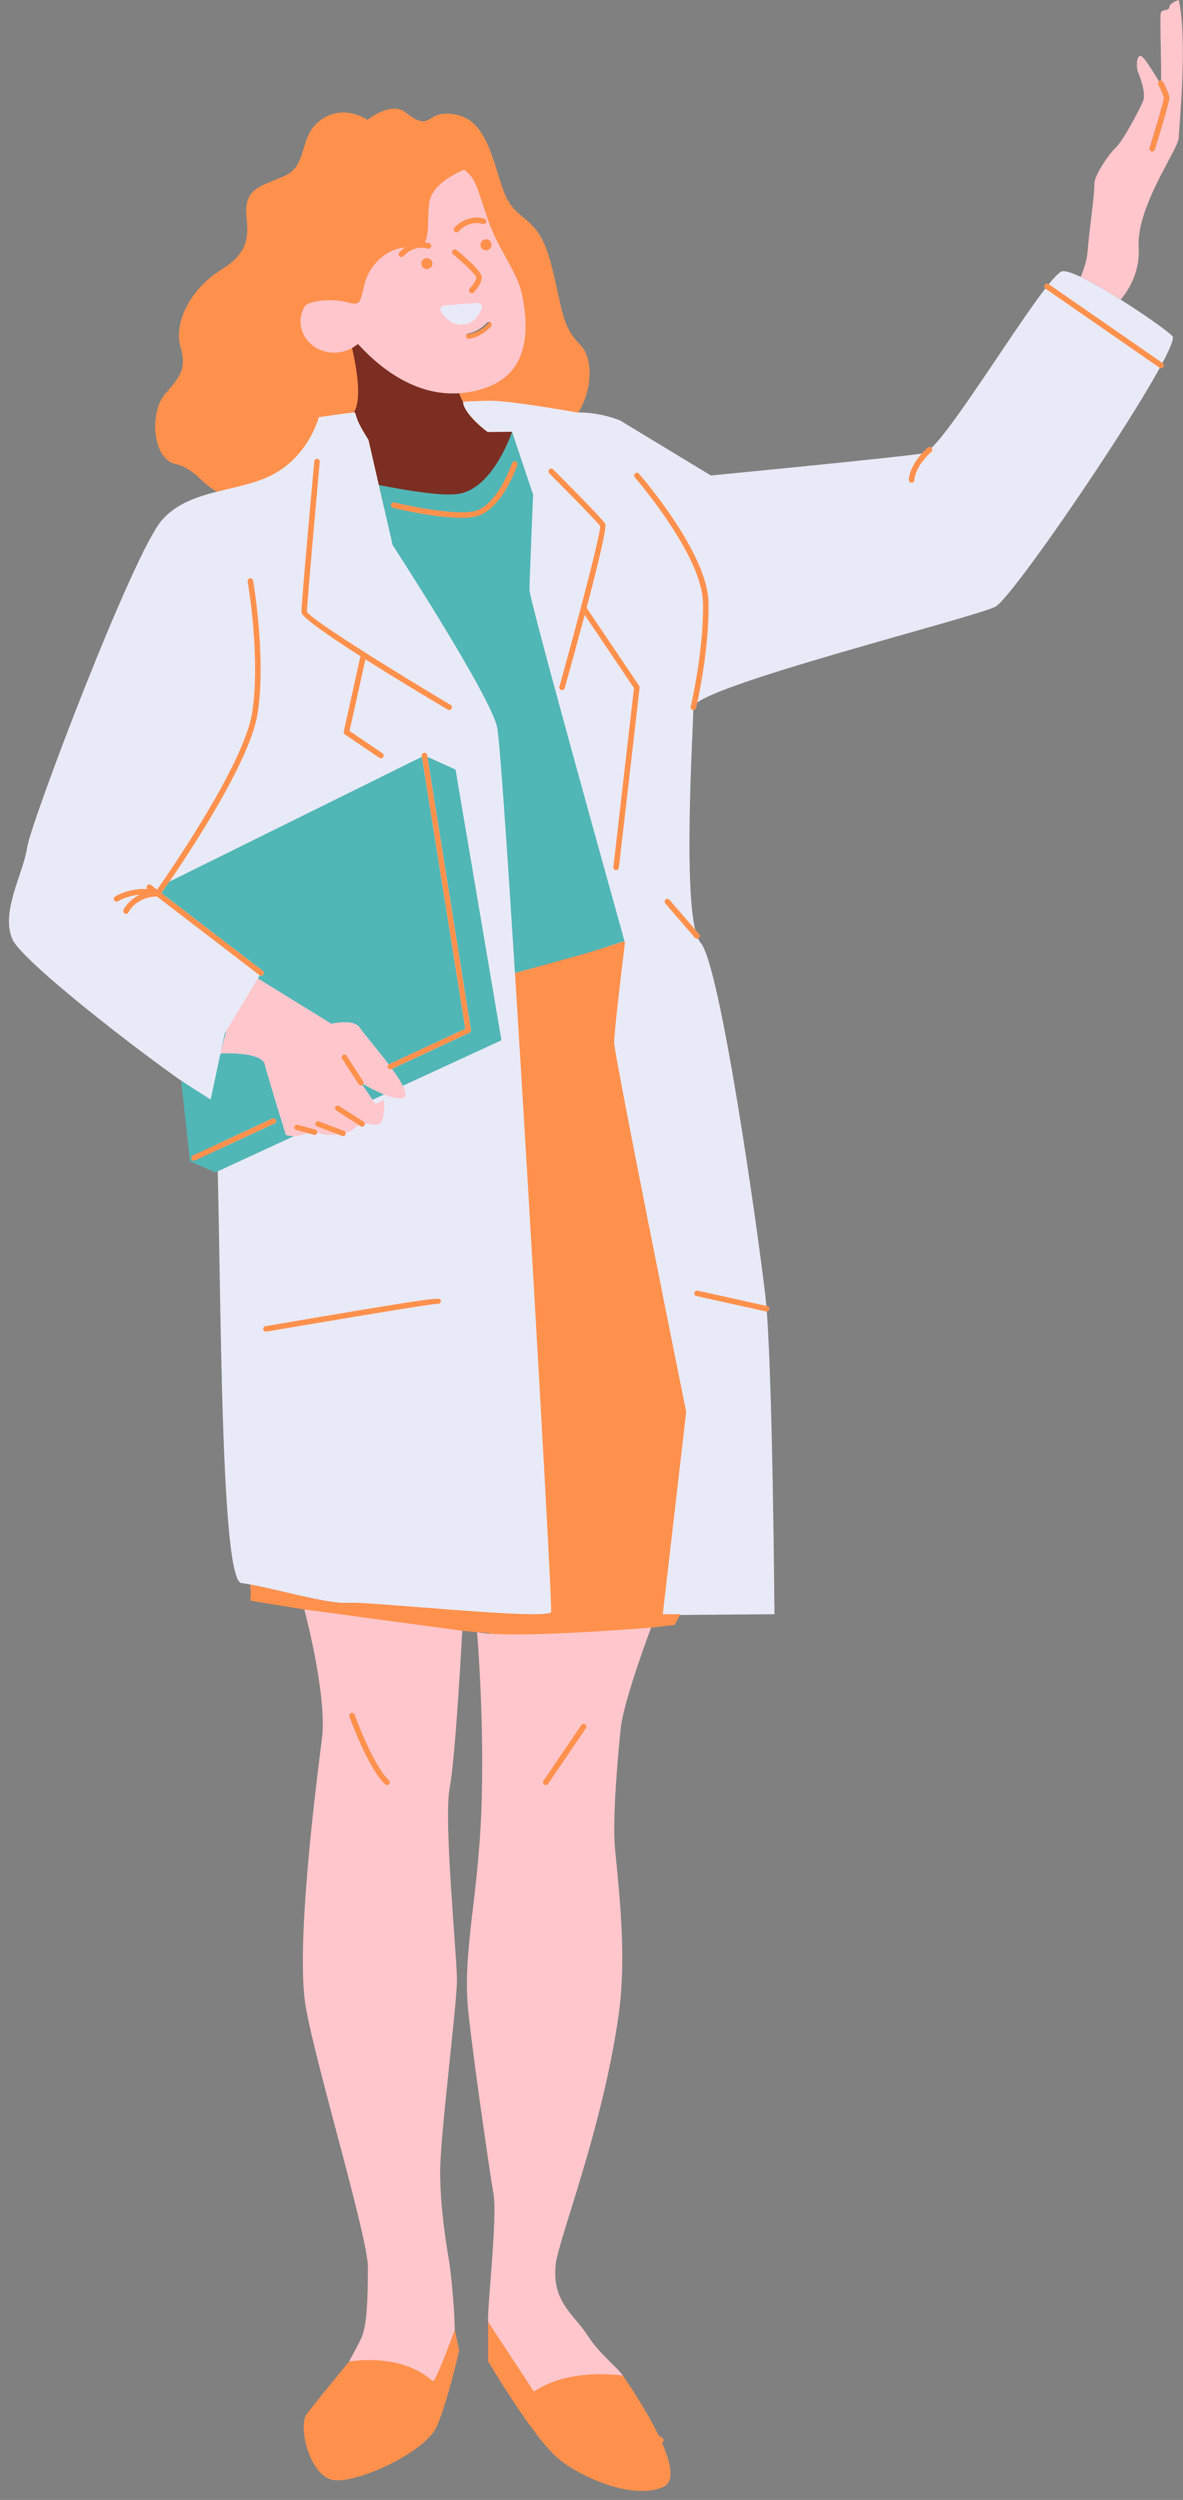 <?xml version="1.0" encoding="UTF-8" standalone="no"?><svg xmlns="http://www.w3.org/2000/svg" xmlns:xlink="http://www.w3.org/1999/xlink" fill="#000000" height="501.8" preserveAspectRatio="xMidYMid meet" version="1" viewBox="-1.8 0.0 237.6 501.8" width="237.6" zoomAndPan="magnify"><rect x="-1.8" y="0.0" width="237.6" height="501.8" fill="#808080" stroke="none"/><defs><clipPath id="a"><path d="M 42 0 L 235.77 0 L 235.77 481 L 42 481 Z M 42 0"/></clipPath></defs><g><g id="change1_1"><path d="M 92.281 66.152 C 94.922 65.633 96.359 63.137 97.059 61.355 C 97.398 60.492 96.707 59.582 95.785 59.652 L 85.664 60.453 C 84.727 60.527 84.188 61.566 84.691 62.363 C 85.895 64.266 88.332 66.934 92.281 66.152 Z M 233.676 67.457 C 231.508 65.285 214.867 54.074 211.613 54.438 C 208.359 54.797 187.742 90.242 183.762 90.969 C 179.785 91.691 140.98 95.441 140.98 95.441 L 122.727 84.391 C 122.727 84.391 119.07 82.793 114.41 82.793 C 109.402 81.367 103.781 79.062 99.086 78.672 C 97.691 78.555 93.336 80.535 91.18 80.629 C 91.195 82.359 93.902 85.09 96.148 86.742 L 101.039 86.676 L 100.609 99.641 C 100.609 99.641 100.074 117.363 100.074 119.535 C 100.074 121.707 119.609 189.438 119.609 189.438 C 119.609 189.438 115.848 206.801 115.848 209.332 C 115.848 211.863 126.242 283.535 126.242 283.535 L 126.422 324.223 L 153.742 324.016 C 153.742 324.016 153.379 272.902 151.934 260.242 C 150.484 247.586 142.891 193.691 138.91 189.223 C 134.934 184.754 137.465 145.945 137.465 141.969 C 137.465 137.988 194.176 123.934 198.156 121.762 C 202.133 119.594 235.848 69.629 233.676 67.457 Z M 100.969 145.523 C 102.414 152.035 114.414 322.773 114.055 324.582 C 113.691 326.391 71.996 321.371 68.02 321.734 C 64.039 322.094 52.102 318.48 46.676 317.754 C 41.254 317.031 43.062 220.816 40.891 220.816 C 38.719 220.816 3.273 194.055 0.742 188.629 C -1.789 183.203 2.914 175.242 3.637 170.18 C 4.359 165.117 24.977 110.859 30.762 104.352 C 33.773 100.965 37.961 99.633 42.25 98.574 C 46.207 97.598 49.008 95.367 52.305 93.457 C 59.18 89.477 59.836 81.984 59.836 81.984 C 59.836 81.984 65.211 83.297 69.504 82.738 C 69.77 83.637 70.043 84.41 70.324 85 C 70.652 85.691 71.32 86.84 72.215 88.293 L 80 109.496 C 80 109.496 99.523 139.016 100.969 145.523" fill="#e9eaf7"/></g><g id="change2_1"><path d="M 69.586 344.121 C 69.48 343.836 69.207 343.641 68.902 343.641 C 68.816 343.641 68.734 343.656 68.656 343.684 C 68.477 343.746 68.332 343.879 68.246 344.055 C 68.164 344.23 68.156 344.43 68.219 344.609 C 68.371 345.035 72 355.074 75.43 358.277 C 75.566 358.402 75.738 358.473 75.922 358.473 C 76.125 358.473 76.316 358.391 76.453 358.242 C 76.586 358.102 76.656 357.918 76.648 357.727 C 76.641 357.531 76.559 357.352 76.418 357.219 C 73.266 354.273 69.621 344.223 69.586 344.121 Z M 115.812 345.996 C 115.691 345.914 115.551 345.871 115.402 345.871 C 115.164 345.871 114.941 345.988 114.805 346.188 L 107.219 357.34 C 106.996 357.672 107.082 358.121 107.414 358.348 C 107.531 358.43 107.676 358.473 107.82 358.473 C 108.062 358.473 108.285 358.355 108.422 358.156 L 116.004 347.004 C 116.227 346.676 116.141 346.223 115.812 345.996 Z M 92.668 66.996 C 96.008 66.336 97.824 63.18 98.707 60.926 C 99.137 59.84 98.262 58.684 97.098 58.777 L 84.301 59.785 C 83.117 59.883 82.434 61.195 83.066 62.199 C 84.59 64.609 87.676 67.98 92.668 66.996 Z M 84.84 473.977 C 84.266 473.574 79.664 472.492 68.316 474.004 C 68.316 474.004 61.574 482.211 59.789 484.59 C 58.004 486.969 60.387 497.23 65.293 497.824 C 70.199 498.418 83.73 492.172 85.961 486.969 C 88.191 481.766 90.422 471.801 90.422 471.801 L 89.539 467.637 C 89.539 467.637 85.41 474.375 84.84 473.977 Z M 208.809 57.02 C 208.551 56.848 208.207 56.906 208.031 57.16 C 207.855 57.414 207.918 57.762 208.172 57.938 L 231.086 73.809 C 231.184 73.875 231.297 73.906 231.402 73.906 C 231.582 73.906 231.754 73.824 231.863 73.668 C 232.039 73.414 231.977 73.066 231.723 72.891 Z M 53.617 224.777 C 53.488 224.504 53.16 224.379 52.879 224.512 L 36.914 231.934 C 36.637 232.062 36.516 232.395 36.645 232.676 C 36.738 232.875 36.941 232.996 37.148 232.996 C 37.227 232.996 37.309 232.98 37.383 232.941 L 53.348 225.52 C 53.629 225.391 53.75 225.059 53.617 224.777 Z M 50.656 195.863 C 50.824 195.863 50.988 195.789 51.098 195.645 C 51.285 195.398 51.242 195.051 50.996 194.863 L 30.641 179.258 C 33.098 175.773 48.258 153.938 49.934 143.262 C 51.711 131.926 49.062 116.688 49.035 116.535 C 48.98 116.23 48.691 116.031 48.391 116.082 C 48.086 116.137 47.883 116.426 47.938 116.73 C 47.965 116.883 50.582 131.934 48.832 143.09 C 47.219 153.352 32.195 175.098 29.754 178.574 L 28.531 177.641 C 28.285 177.449 27.938 177.5 27.75 177.742 C 27.582 177.961 27.602 178.258 27.777 178.453 C 24.129 178.219 21.449 179.871 21.316 179.953 C 21.055 180.117 20.977 180.461 21.141 180.719 C 21.301 180.98 21.648 181.062 21.906 180.898 C 21.934 180.883 23.719 179.789 26.281 179.586 C 23.938 180.672 23.051 182.535 23 182.645 C 22.871 182.926 22.992 183.254 23.273 183.383 C 23.555 183.512 23.887 183.391 24.016 183.109 C 24.027 183.078 25.457 180.078 29.691 179.934 L 50.316 195.746 C 50.418 195.828 50.539 195.863 50.656 195.863 Z M 92.801 206.73 L 84 151.562 C 83.953 151.258 83.668 151.059 83.363 151.102 C 83.059 151.148 82.852 151.434 82.898 151.738 L 91.637 206.488 L 76.355 213.594 C 76.078 213.723 75.957 214.055 76.086 214.336 C 76.18 214.535 76.383 214.656 76.594 214.656 C 76.672 214.656 76.754 214.641 76.828 214.605 L 92.488 207.324 C 92.715 207.219 92.844 206.977 92.801 206.73 Z M 131.422 490.117 C 131.582 489.855 131.5 489.512 131.238 489.352 C 131.195 489.324 130.934 489.168 130.531 488.945 C 127.695 483.039 123.289 476.848 123.289 476.848 C 123.289 476.848 112.676 471.938 105.539 476.844 L 96.23 466.051 L 96.23 473.957 C 96.23 473.957 105.453 489.57 110.43 493.586 C 115.402 497.602 125.664 501.836 131.465 499.16 C 133.75 498.105 132.957 494.414 131.164 490.328 C 131.266 490.281 131.359 490.219 131.422 490.117 Z M 184.523 89.855 C 184.383 89.977 181.035 92.824 180.723 96.285 C 180.695 96.59 180.922 96.859 181.227 96.891 C 181.242 96.891 181.262 96.895 181.277 96.895 C 181.562 96.895 181.805 96.676 181.832 96.387 C 182.105 93.387 185.211 90.734 185.242 90.707 C 185.477 90.508 185.508 90.156 185.309 89.922 C 185.109 89.688 184.762 89.652 184.523 89.855 Z M 152.285 262.16 L 138.32 259.062 C 138.016 258.996 137.723 259.188 137.656 259.484 C 137.59 259.785 137.777 260.086 138.078 260.152 L 152.043 263.246 C 152.086 263.258 152.125 263.262 152.164 263.262 C 152.422 263.262 152.652 263.086 152.711 262.824 C 152.773 262.523 152.586 262.227 152.285 262.16 Z M 51.062 266.84 C 51.109 267.109 51.344 267.301 51.609 267.301 C 51.641 267.301 51.672 267.301 51.707 267.293 C 64.668 265.078 84.207 261.812 86.031 261.703 C 86.184 261.746 86.352 261.727 86.492 261.633 C 86.711 261.484 86.809 261.191 86.711 260.949 C 86.484 260.387 86.422 260.23 51.52 266.195 C 51.215 266.246 51.012 266.535 51.062 266.84 Z M 229.449 30.395 C 229.508 30.41 229.562 30.422 229.617 30.422 C 229.855 30.422 230.074 30.266 230.148 30.027 C 230.832 27.812 233.062 20.52 233.062 19.719 C 233.062 18.84 232.027 16.855 231.816 16.465 C 231.672 16.191 231.34 16.09 231.062 16.234 C 230.793 16.383 230.688 16.719 230.836 16.992 C 231.367 17.992 231.945 19.32 231.945 19.711 C 231.91 20.336 230.172 26.168 229.082 29.695 C 228.992 29.992 229.156 30.305 229.449 30.395 Z M 61.922 92.098 C 61.609 92.074 61.344 92.297 61.316 92.605 C 61.211 93.766 58.723 121.09 58.734 122.883 C 58.742 123.859 64.016 127.523 70.594 131.719 L 67.238 146.848 C 67.188 147.07 67.281 147.301 67.469 147.43 L 74.383 152.113 C 74.48 152.18 74.59 152.207 74.695 152.207 C 74.875 152.207 75.051 152.121 75.16 151.965 C 75.332 151.707 75.266 151.359 75.008 151.188 L 68.41 146.719 L 71.594 132.355 C 77.086 135.828 83.32 139.59 88.129 142.445 C 88.395 142.605 88.734 142.52 88.895 142.254 C 89.051 141.988 88.965 141.645 88.699 141.488 C 83.633 138.477 77.102 134.5 71.531 130.969 C 71.527 130.969 71.523 130.965 71.52 130.961 C 65.363 127.059 60.383 123.699 59.852 122.801 C 59.898 120.465 62.402 92.984 62.426 92.703 C 62.453 92.398 62.227 92.129 61.922 92.098 Z M 109.293 94.219 C 109.074 94 108.723 94 108.504 94.219 C 108.289 94.438 108.289 94.789 108.508 95.008 C 112.168 98.66 118.066 104.656 118.742 105.617 C 118.797 107.449 113.773 126.254 110.555 137.82 C 110.473 138.117 110.645 138.426 110.941 138.508 C 111.238 138.59 111.547 138.418 111.629 138.117 C 112.965 133.316 114.371 128.188 115.637 123.438 L 125.531 138.109 L 121.391 174.039 C 121.355 174.348 121.574 174.621 121.883 174.66 C 121.902 174.66 121.926 174.66 121.945 174.66 C 122.227 174.66 122.469 174.453 122.5 174.168 L 126.664 138.035 C 126.68 137.902 126.648 137.77 126.57 137.656 L 116.016 122.004 C 118.375 113.066 120.125 105.781 119.754 105.129 C 119.141 104.055 110.301 95.223 109.293 94.219 Z M 139.383 120.883 C 139.602 130.508 136.949 141.727 136.922 141.84 C 136.852 142.137 137.035 142.438 137.336 142.512 C 137.379 142.52 137.422 142.523 137.465 142.523 C 137.719 142.523 137.945 142.355 138.008 142.098 C 138.035 141.984 140.719 130.633 140.496 120.855 C 140.273 110.957 127.09 95.723 126.531 95.074 C 126.328 94.844 125.973 94.816 125.742 95.023 C 125.512 95.227 125.488 95.574 125.691 95.809 C 125.824 95.965 139.164 111.383 139.383 120.883 Z M 57.32 226.152 C 57.238 226.449 57.414 226.758 57.711 226.836 L 61.23 227.785 C 61.277 227.797 61.328 227.805 61.375 227.805 C 61.621 227.805 61.844 227.641 61.914 227.391 C 61.992 227.094 61.816 226.789 61.52 226.707 L 58.004 225.762 C 57.703 225.68 57.398 225.855 57.32 226.152 Z M 131.879 180.559 C 131.645 180.762 131.621 181.113 131.82 181.348 L 137.777 188.246 C 137.887 188.371 138.043 188.438 138.199 188.438 C 138.328 188.438 138.461 188.395 138.562 188.305 C 138.797 188.102 138.824 187.75 138.621 187.516 L 132.664 180.617 C 132.465 180.383 132.109 180.359 131.879 180.559 Z M 62.254 225.066 C 61.973 224.961 61.645 225.102 61.535 225.391 C 61.426 225.68 61.57 226 61.859 226.109 L 66.887 228.016 C 66.953 228.039 67.02 228.055 67.086 228.055 C 67.309 228.055 67.523 227.914 67.605 227.691 C 67.715 227.402 67.57 227.082 67.281 226.973 Z M 70.684 217.895 C 70.785 217.895 70.891 217.867 70.984 217.809 C 71.242 217.641 71.316 217.297 71.152 217.035 L 67.844 211.914 C 67.676 211.656 67.328 211.582 67.07 211.75 C 66.812 211.918 66.738 212.262 66.906 212.52 L 70.215 217.641 C 70.32 217.805 70.5 217.895 70.684 217.895 Z M 70.922 226.145 C 71.105 226.145 71.285 226.055 71.391 225.887 C 71.555 225.629 71.48 225.285 71.223 225.117 L 66.336 221.996 C 66.074 221.832 65.73 221.906 65.566 222.168 C 65.398 222.43 65.477 222.773 65.734 222.938 L 70.621 226.059 C 70.715 226.117 70.816 226.145 70.922 226.145 Z M 134.242 274.586 C 134.09 273.816 133.926 273.008 133.758 272.164 C 133.672 271.742 133.586 271.312 133.496 270.871 C 133.234 269.555 132.953 268.16 132.66 266.703 C 132.371 265.25 132.066 263.734 131.754 262.176 C 130.609 256.449 129.344 250.105 128.105 243.852 C 127.992 243.285 127.883 242.715 127.77 242.148 C 127.098 238.75 126.438 235.398 125.812 232.211 C 125.605 231.148 125.402 230.102 125.199 229.078 C 125.004 228.059 124.809 227.059 124.617 226.086 C 123.77 221.703 123.035 217.863 122.5 214.953 C 122.32 213.984 122.164 213.117 122.031 212.371 C 121.762 210.844 121.594 209.809 121.559 209.387 C 121.555 209.328 121.551 209.277 121.551 209.242 C 121.551 208.77 121.629 207.77 121.75 206.457 C 121.77 206.238 121.793 206.012 121.816 205.773 C 121.863 205.305 121.914 204.805 121.969 204.281 C 122.051 203.492 122.141 202.656 122.238 201.797 C 122.27 201.508 122.301 201.219 122.336 200.93 C 122.953 195.387 123.719 189.223 123.719 189.223 C 123.719 189.223 123.699 189.145 123.656 189 C 123.648 188.961 123.641 188.934 123.625 188.887 C 121.422 189.625 118.691 190.504 115.539 191.453 L 101.629 195.305 C 101.629 195.309 101.629 195.309 101.629 195.309 C 104.914 247.492 109.129 322.344 108.891 323.543 C 108.527 325.352 71.996 321.371 68.02 321.734 C 64.434 322.059 54.41 319.164 48.484 318.055 L 48.484 319.16 C 48.484 319.16 48.52 319.168 48.57 319.176 L 48.484 321.281 C 48.484 321.281 52.902 322.043 59.297 323.055 C 68.125 324.445 79.641 334.352 90.668 327.301 C 92.75 327.508 94.715 327.676 96.504 327.793 C 109.57 338.293 122.469 327.383 129.379 326.656 C 132.059 326.375 133.668 326.164 133.668 326.164 L 134.848 324.016 L 131.316 324.016 L 136.02 283.395 C 136.02 283.395 135.324 279.965 134.242 274.586 Z M 31.426 78.992 C 34.66 75.367 35.664 73.695 34.438 69.566 C 33.211 65.441 35.664 58.414 42.914 53.953 C 50.16 49.492 47.152 44.363 47.707 41.242 C 48.266 38.117 49.828 37.562 55.07 35.441 C 60.309 33.324 57.969 27.41 62.652 24.066 C 67.336 20.723 71.996 24.066 71.996 24.066 C 71.996 24.066 76.73 20.227 79.656 22.566 C 85.293 27.078 83.512 21.332 90.422 23.176 C 97.113 24.961 97.672 36.109 100.348 40.461 C 103.023 44.812 106.48 43.695 108.902 53.062 C 111.32 62.434 110.832 65.219 114.848 69.348 C 117.352 71.922 117.207 78.328 114.324 82.828 C 109.117 81.91 102.578 80.855 98.039 80.48 C 96.645 80.363 93.336 80.535 91.18 80.629 C 91.195 82.359 93.902 85.09 96.148 86.742 L 101.039 86.676 L 101.578 88.281 C 95.613 90.016 94.039 95.023 91.18 100.797 C 90.742 101.684 90.074 102.316 89.246 102.77 C 90.633 102.852 91.914 102.121 92.992 101.973 C 97.945 101.281 100.133 92.828 100.164 92.738 C 100.262 92.449 102.16 91.168 102.047 92.113 C 102.008 92.418 102.77 93.164 102.672 93.457 C 102.539 93.852 99.789 103.785 94.156 104.57 C 93.461 104.664 91.848 104.84 91.023 104.84 C 89.543 104.84 87.883 104.949 86.273 104.75 C 83.27 104.98 79.27 103.012 75.332 101.887 L 72.215 88.293 C 71.32 86.84 70.652 85.691 70.324 85 C 70.043 84.41 69.77 83.637 69.504 82.738 C 65.211 83.297 62.23 83.734 62.23 83.734 C 62.23 83.734 60.422 90.969 53.551 94.945 C 50.102 96.941 45.836 97.664 41.707 98.711 C 38.062 96.434 37.262 94.062 33.32 93.102 C 28.75 91.984 28.191 82.617 31.426 78.992" fill="#ff914d"/></g><g id="change3_1"><path d="M 91.637 206.488 L 76.355 213.594 C 76.32 213.609 76.297 213.641 76.266 213.66 C 73.91 210.535 71.094 207.277 70.461 206.297 C 69.23 204.402 64.762 205.516 64.762 205.516 L 49.992 196.402 L 50.379 195.77 C 50.465 195.82 50.559 195.863 50.656 195.863 C 50.824 195.863 50.988 195.789 51.098 195.645 C 51.285 195.398 51.242 195.051 50.996 194.863 L 30.641 179.258 C 30.965 178.797 31.52 178.004 32.234 176.961 L 82.926 151.91 Z M 89.695 154.473 L 98.91 208.801 L 79.109 217.945 C 78.613 216.977 77.832 215.797 76.93 214.559 L 92.488 207.324 C 92.715 207.219 92.844 206.977 92.801 206.73 L 84.059 151.926 Z M 53.348 225.52 L 37.383 232.941 C 37.309 232.98 37.227 232.996 37.148 232.996 C 36.941 232.996 36.738 232.875 36.645 232.676 C 36.516 232.395 36.637 232.062 36.914 231.934 L 52.879 224.512 C 53.16 224.379 53.488 224.504 53.617 224.777 C 53.75 225.059 53.629 225.391 53.348 225.52 Z M 51.387 213.656 C 50.719 210.98 42.484 211.434 42.484 211.434 L 40.512 220.703 L 40.512 220.707 L 40.492 220.695 L 34.617 216.941 L 34.586 216.926 L 36.359 233.113 L 41.445 235.34 L 41.93 235.117 L 57.277 228.027 C 56.289 228.039 55.625 227.824 55.625 227.824 C 55.625 227.824 52.059 216.336 51.387 213.656 Z M 71.16 217.613 C 71.961 218.07 73.66 219 75.355 219.68 L 73.02 220.758 L 70.996 217.797 C 71.066 217.746 71.117 217.688 71.16 217.613 Z M 45.262 204.234 L 43.66 206.883 L 42.484 211.434 L 43.34 207.414 Z M 123.695 189.406 C 123.684 189.52 123.664 189.676 123.637 189.895 C 123.664 189.684 123.684 189.52 123.695 189.406 Z M 102.102 93.312 C 101.973 93.711 98.809 103.02 93.176 103.801 C 92.477 103.898 91.699 103.941 90.871 103.941 C 85.297 103.941 77.504 102.023 77.129 101.934 C 76.828 101.855 76.648 101.555 76.719 101.258 C 76.797 100.957 77.098 100.773 77.398 100.848 C 77.5 100.875 87.844 103.418 93.023 102.695 C 97.973 102.008 101.016 93.051 101.047 92.961 C 101.145 92.672 101.457 92.512 101.75 92.609 C 102.043 92.707 102.199 93.023 102.102 93.312 Z M 104.551 118.457 C 104.551 116.285 105.273 99.285 105.273 99.285 L 101.578 88.281 L 101.039 86.676 C 101.039 86.676 94.844 95.332 87.707 96.297 C 84.598 96.715 80.574 98.594 74.293 97.352 L 75.332 101.887 L 77.062 109.414 C 77.062 109.414 96.594 139.438 98.039 145.945 C 98.527 148.141 99.957 168.805 101.629 195.309 C 101.629 195.309 101.629 195.309 101.629 195.305 L 115.539 191.453 C 118.691 190.504 121.422 189.625 123.625 188.887 C 123.641 188.934 123.648 188.961 123.656 189 C 122.477 184.773 104.551 120.555 104.551 118.457" fill="#51b6b6"/></g><g clip-path="url(#a)" id="change4_1"><path d="M 82.879 53.242 C 83.062 53.828 83.684 54.148 84.27 53.965 C 84.852 53.781 85.172 53.156 84.988 52.574 C 84.805 51.992 84.18 51.668 83.598 51.855 C 83.016 52.039 82.691 52.66 82.879 53.242 Z M 86.773 62.57 C 87.57 63.824 89.18 65.586 91.785 65.07 C 93.527 64.73 94.477 63.078 94.938 61.902 C 95.16 61.336 94.703 60.734 94.098 60.781 L 87.418 61.309 C 86.801 61.359 86.445 62.047 86.773 62.57 Z M 89.18 51.039 C 91.344 52.812 93.734 55.098 93.852 55.664 C 93.879 56.238 93.117 57.324 92.562 57.91 C 92.352 58.137 92.363 58.488 92.59 58.699 C 92.695 58.801 92.832 58.852 92.969 58.852 C 93.117 58.852 93.266 58.793 93.375 58.676 C 93.547 58.496 95.027 56.883 94.965 55.605 C 94.906 54.457 91.758 51.711 89.887 50.176 C 89.648 49.98 89.297 50.016 89.102 50.254 C 88.906 50.492 88.941 50.844 89.18 51.039 Z M 89.488 46.48 C 89.598 46.586 89.734 46.637 89.875 46.637 C 90.023 46.637 90.168 46.578 90.277 46.465 C 92.551 44.082 95.02 44.906 95.125 44.945 C 95.41 45.043 95.734 44.898 95.836 44.609 C 95.941 44.32 95.793 44 95.504 43.895 C 95.371 43.852 92.262 42.77 89.473 45.695 C 89.258 45.918 89.266 46.27 89.488 46.48 Z M 95.48 48.086 C 94.898 48.27 94.574 48.895 94.762 49.477 C 94.945 50.059 95.566 50.383 96.152 50.195 C 96.734 50.012 97.055 49.391 96.871 48.809 C 96.688 48.223 96.066 47.902 95.48 48.086 Z M 96.785 64.754 C 96.555 64.547 96.203 64.562 95.996 64.789 C 95.98 64.809 94.367 66.566 92.266 66.918 C 91.961 66.969 91.754 67.254 91.805 67.559 C 91.852 67.828 92.086 68.023 92.355 68.023 C 92.383 68.023 92.414 68.023 92.445 68.016 C 94.926 67.605 96.746 65.621 96.824 65.539 C 97.031 65.312 97.012 64.957 96.785 64.754 Z M 58.973 66.684 C 58.301 64.969 58.488 63.145 59.328 61.605 C 59.965 60.312 64.922 59.879 67.781 60.645 C 69.586 61.133 70.18 61.098 70.613 60.039 C 70.879 59.395 71.082 58.371 71.465 56.855 C 72.363 53.254 75.773 49.934 79.527 49.688 C 79.156 49.945 78.781 50.258 78.414 50.641 C 78.203 50.863 78.211 51.215 78.434 51.43 C 78.543 51.531 78.68 51.582 78.82 51.582 C 78.965 51.582 79.113 51.523 79.223 51.41 C 81.496 49.027 83.965 49.855 84.066 49.891 C 84.355 49.992 84.676 49.844 84.781 49.555 C 84.887 49.266 84.738 48.945 84.445 48.84 C 84.406 48.824 84.059 48.707 83.516 48.645 C 84.438 47.016 84.027 43.836 84.398 40.797 C 84.848 37.117 89.602 34.812 91.445 34.051 C 91.855 34.402 92.258 34.773 92.633 35.184 C 94.32 37.023 95.145 41.863 97.188 46.594 C 99.07 50.957 102.203 55.133 103.016 58.98 C 105.066 68.699 102.973 75.41 95.57 77.91 C 93.809 78.504 92.09 78.828 90.418 78.938 C 80.418 87.57 71.453 76.461 70.082 69.047 C 69.727 69.352 69.336 69.621 68.91 69.855 C 68.531 70.066 68.129 70.25 67.699 70.395 C 64.148 71.594 60.25 69.953 58.973 66.684 Z M 115.719 346.137 C 115.461 345.961 115.117 346.027 114.941 346.281 L 107.359 357.434 C 107.188 357.688 107.254 358.035 107.508 358.211 C 107.602 358.273 107.711 358.309 107.82 358.309 C 107.996 358.309 108.172 358.223 108.281 358.062 L 115.863 346.91 C 116.039 346.656 115.973 346.309 115.719 346.137 Z M 122.906 346.691 C 122.273 352.297 121.156 365.465 121.73 371.195 C 122.812 381.98 124.008 393.727 122.391 404.863 C 119.043 427.953 110.281 449.598 109.797 454.66 C 109.07 462.164 113.504 464.516 116.395 469.035 C 118.566 472.43 122.316 475.312 123.289 476.848 C 123.289 476.848 112.578 475.145 105.441 480.055 L 96.23 466.051 C 96.051 463.066 98.129 444.984 97.316 440.371 C 96.504 435.762 93.066 411.781 92.254 403.75 C 91.043 391.801 94.219 381.379 94.883 363.324 C 95.547 345.27 94.008 327.605 94.008 327.605 C 95.969 328.027 99.828 328.121 104.281 328.047 C 114.84 327.863 128.77 326.715 128.961 326.699 C 128.965 326.699 128.973 326.699 128.973 326.699 C 128.973 326.699 123.539 341.086 122.906 346.691 Z M 76.305 357.34 C 73.094 354.344 69.465 344.277 69.426 344.18 C 69.324 343.887 69.004 343.738 68.715 343.84 C 68.422 343.945 68.273 344.266 68.379 344.555 C 68.531 344.977 72.137 354.977 75.543 358.156 C 75.652 358.258 75.785 358.309 75.922 358.309 C 76.074 358.309 76.223 358.246 76.332 358.129 C 76.539 357.902 76.531 357.551 76.305 357.34 Z M 88.5 358.988 C 87.277 365.363 89.977 392.566 89.977 397.449 C 89.977 402.336 86.602 428.707 86.602 435.895 C 86.602 443.086 87.82 450.41 88.363 453.664 C 88.789 456.223 89.465 463.051 89.539 467.637 C 89.535 467.645 85.68 478.344 85.109 477.941 C 85.031 477.852 84.922 477.766 84.797 477.688 C 83.492 476.594 78.535 472.645 68.316 474.004 C 69.223 472.348 70.191 470.539 70.73 469.398 C 71.953 466.82 72.086 460.988 72.086 455.02 C 72.086 449.055 61.836 415.234 59.641 403.027 C 57.449 390.82 61.777 357.633 62.863 348.949 C 63.949 340.27 59.316 323.055 59.316 323.055 L 91.02 327.332 L 91.043 327.336 C 91.043 327.336 89.719 352.613 88.5 358.988 Z M 59.934 227.438 L 57.711 226.836 C 57.414 226.758 57.238 226.449 57.32 226.152 C 57.398 225.855 57.703 225.68 58.004 225.762 L 61.52 226.707 C 61.801 226.785 61.969 227.062 61.914 227.348 C 62.879 227.582 63.902 228.039 65.887 227.711 C 65.934 227.703 65.973 227.695 66.02 227.688 L 61.859 226.109 C 61.57 226 61.426 225.68 61.535 225.391 C 61.645 225.102 61.973 224.961 62.254 225.066 L 67.281 226.973 C 67.465 227.043 67.582 227.199 67.621 227.379 C 68.996 227.047 68.84 226.785 70.125 225.926 C 70.176 225.891 70.227 225.867 70.277 225.84 L 65.734 222.938 C 65.477 222.773 65.398 222.43 65.566 222.168 C 65.73 221.906 66.074 221.832 66.336 221.996 L 71.223 225.117 C 71.367 225.211 71.449 225.363 71.469 225.527 C 72.66 225.516 73.77 226.184 74.586 225.367 C 75.699 224.254 75.277 220.852 75.277 220.852 L 73.582 221.578 L 73.02 220.758 L 70.996 217.797 C 70.992 217.801 70.988 217.805 70.984 217.809 C 70.891 217.867 70.785 217.895 70.684 217.895 C 70.5 217.895 70.32 217.805 70.215 217.641 L 66.906 212.52 C 66.738 212.262 66.812 211.918 67.07 211.75 C 67.328 211.582 67.676 211.656 67.844 211.914 L 71.152 217.035 C 71.27 217.219 71.262 217.441 71.16 217.613 C 71.961 218.07 73.66 219 75.355 219.68 C 77.102 220.375 78.82 220.797 79.492 220.129 C 79.844 219.777 79.641 218.984 79.109 217.945 C 78.613 216.977 77.832 215.797 76.93 214.559 L 76.828 214.605 C 76.754 214.641 76.672 214.656 76.594 214.656 C 76.383 214.656 76.18 214.535 76.086 214.336 C 75.973 214.09 76.059 213.816 76.266 213.66 C 73.91 210.535 71.094 207.277 70.461 206.297 C 69.23 204.402 64.762 205.516 64.762 205.516 L 49.992 196.402 L 45.262 204.234 L 43.66 206.883 L 42.484 211.434 C 42.484 211.434 50.719 210.98 51.387 213.656 C 52.059 216.336 55.625 227.824 55.625 227.824 C 55.625 227.824 56.289 228.039 57.277 228.027 C 57.969 228.02 58.809 227.902 59.719 227.516 C 59.793 227.484 59.863 227.461 59.934 227.438 Z M 234.941 27.625 C 234.852 30.066 226.398 41.414 226.895 49.688 C 227.172 54.254 225.203 57.793 223.301 60.152 C 221.883 59.262 220.449 58.395 219.09 57.617 C 219.066 57.605 219.047 57.594 219.027 57.582 C 217.668 56.805 216.379 56.117 215.25 55.586 C 215.891 54.027 216.512 52.191 216.633 50.504 C 216.902 46.703 218.125 38.43 217.988 36.984 C 217.852 35.535 220.746 31.062 222.238 29.703 C 223.73 28.348 226.984 22.152 227.754 20.348 C 228.523 18.535 226.895 14.828 226.672 14.195 C 226.441 13.562 226.398 11.215 227.258 11.215 C 227.973 11.215 230.121 15.02 230.98 16.305 C 230.777 16.469 230.707 16.754 230.836 16.992 C 231.367 17.992 231.945 19.32 231.945 19.711 C 231.91 20.336 230.172 26.168 229.082 29.695 C 228.992 29.992 229.156 30.305 229.449 30.395 C 229.508 30.41 229.562 30.422 229.617 30.422 C 229.855 30.422 230.074 30.266 230.148 30.027 C 230.832 27.812 233.062 20.52 233.062 19.719 C 233.062 18.84 232.027 16.855 231.816 16.465 C 231.73 16.301 231.566 16.207 231.395 16.184 C 231.488 13.707 231.129 3.539 231.324 2.668 C 231.551 1.672 232.953 2.352 233.047 1.445 C 233.137 0.543 234.941 0 234.941 0 C 236.754 7.957 235.035 25.184 234.941 27.625" fill="#ffc6cc"/></g><g id="change5_1"><path d="M 101.039 86.676 C 101.039 86.676 97.262 98.195 90.125 99.16 C 87.02 99.578 80.574 98.594 74.293 97.352 L 72.301 88.672 L 72.215 88.293 C 71.32 86.84 70.652 85.691 70.324 85 C 70.043 84.41 69.77 83.637 69.504 82.738 C 69.43 82.75 69.359 82.758 69.289 82.77 C 69.395 82.555 69.512 82.344 69.594 82.133 C 70.68 79.469 69.926 74.312 68.91 69.855 C 69.336 69.621 69.727 69.352 70.082 69.047 C 75.453 74.906 82.422 79.469 90.418 78.938 C 90.66 79.617 90.914 80.195 91.18 80.629 C 91.191 81.965 92.809 83.895 94.578 85.465 C 95.102 85.93 95.637 86.367 96.148 86.742 L 101.039 86.676" fill="#7b2e21"/></g></g></svg>